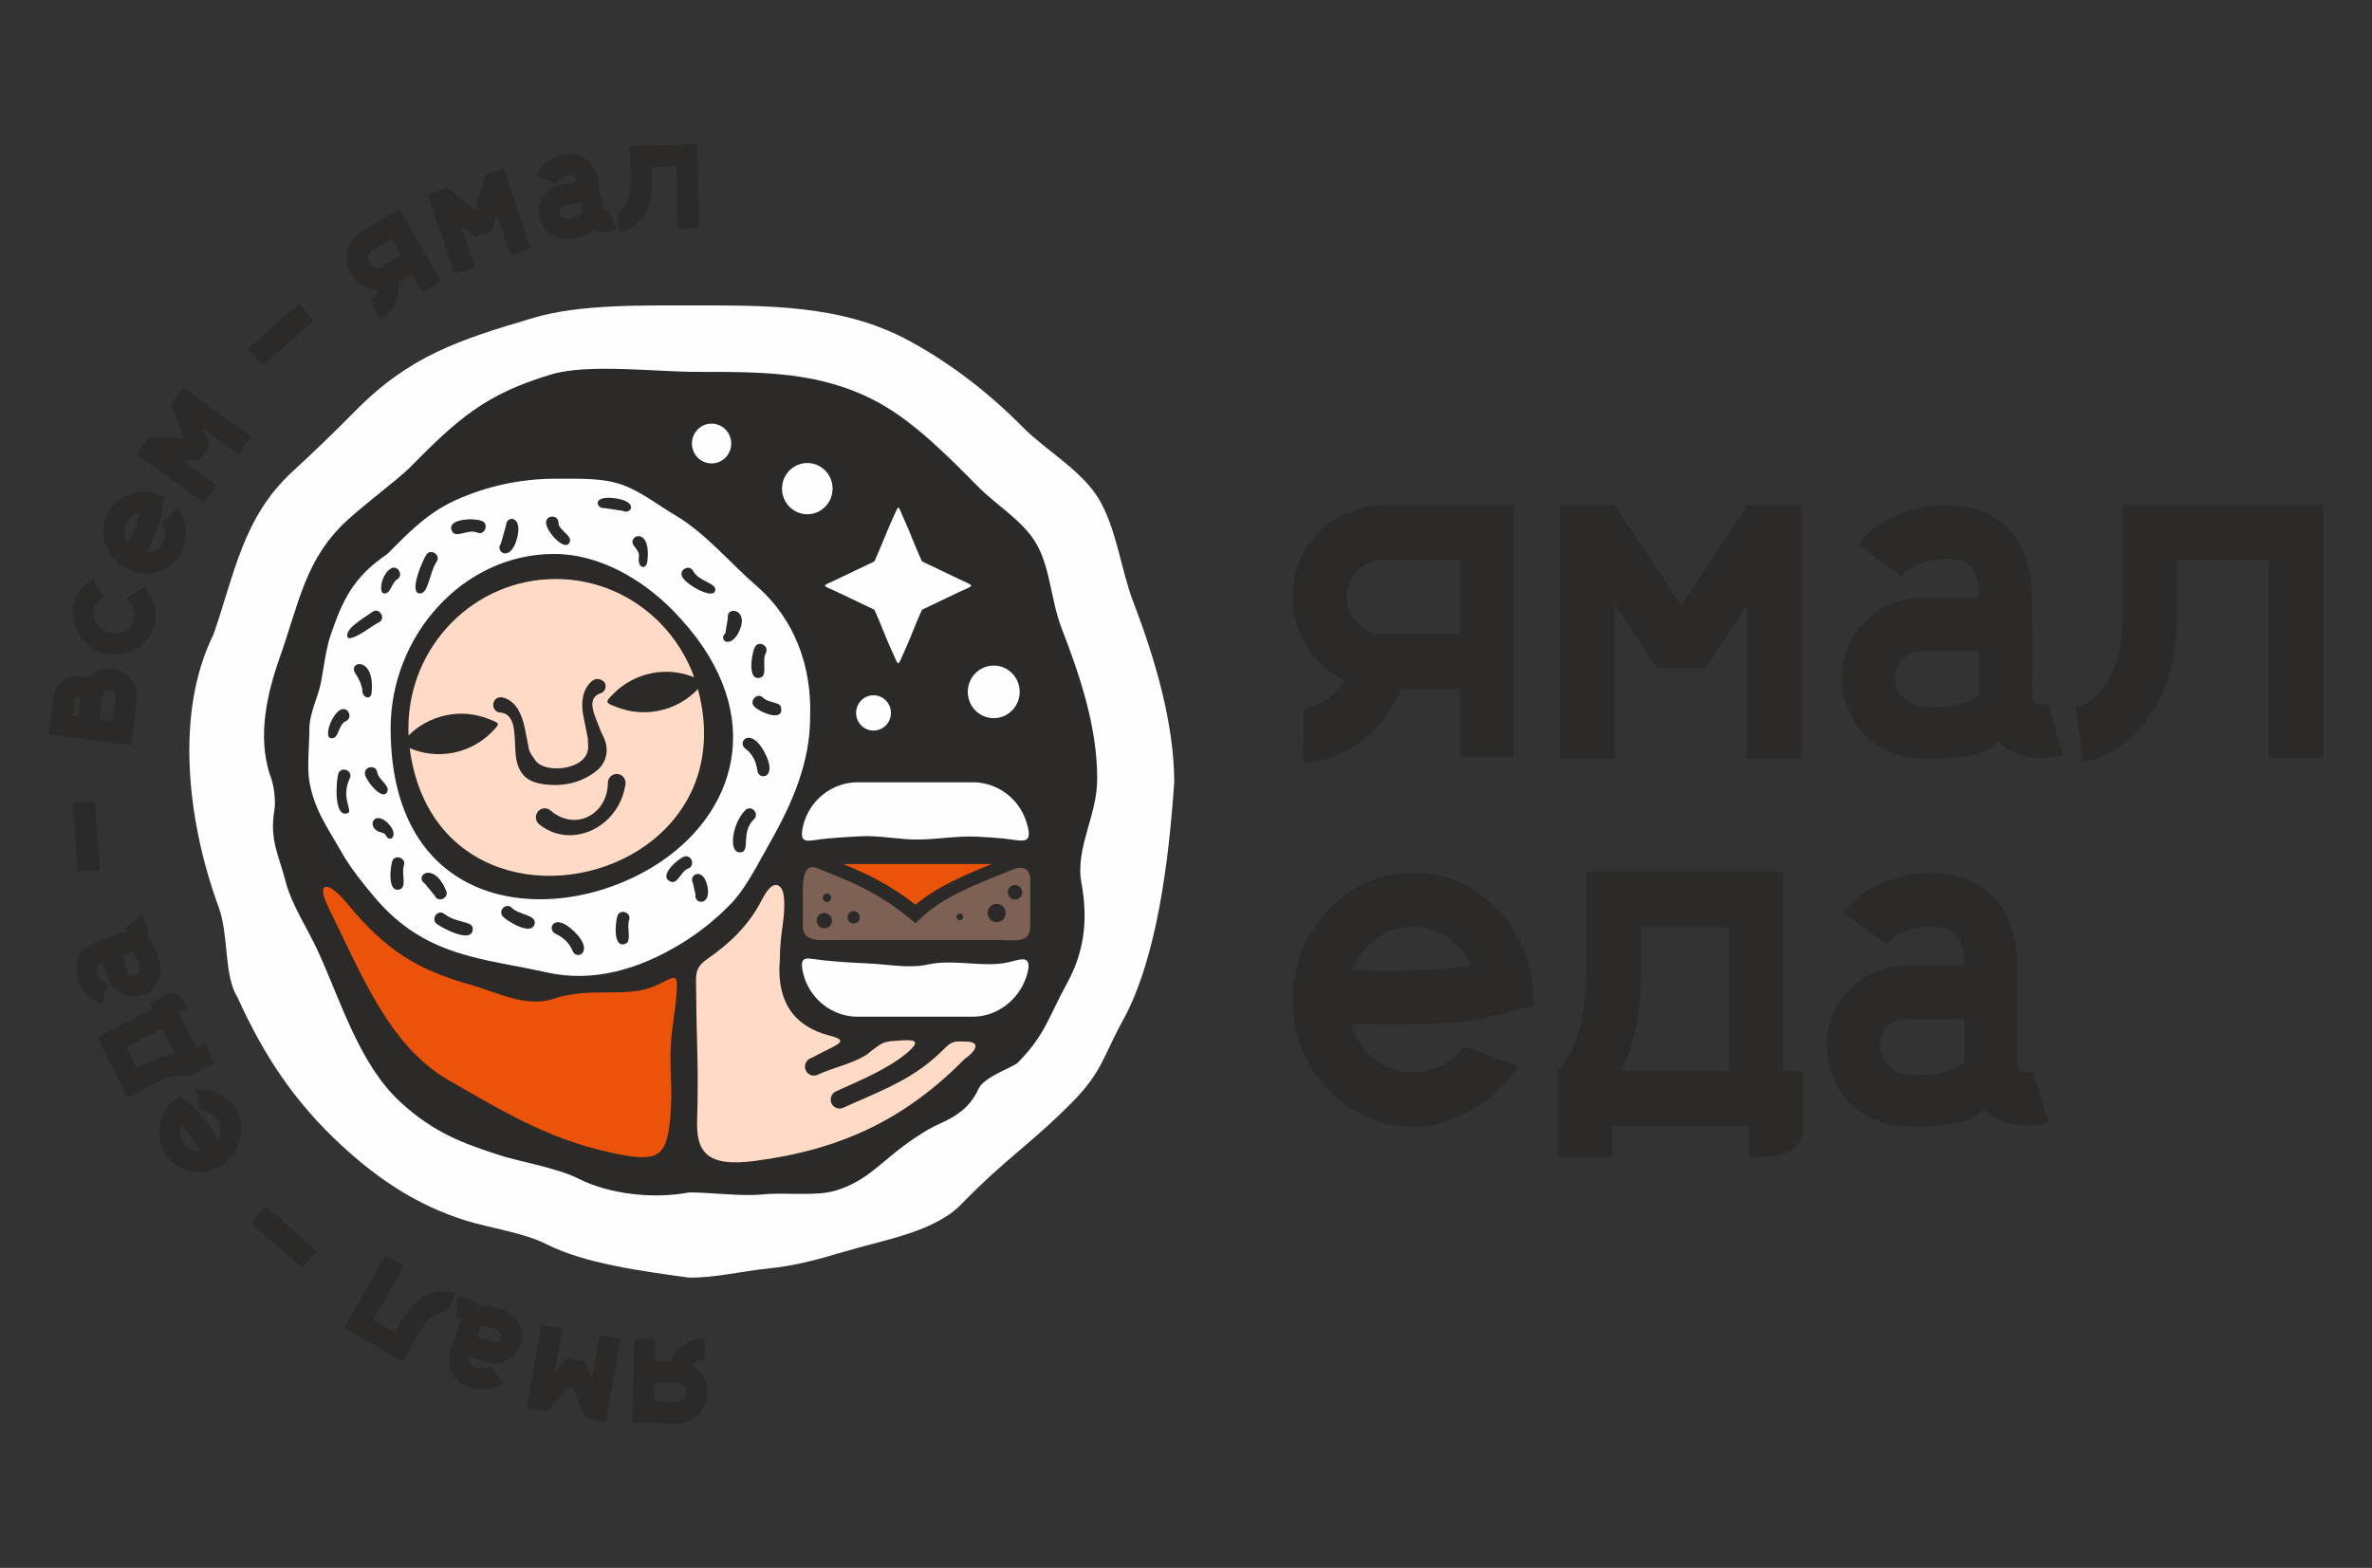 <svg xmlns="http://www.w3.org/2000/svg" width="121" height="80" viewBox="0 0 121 80" fill="none"><rect x="0" y="0" width="121" height="80" fill="#333333" stroke="none"/><path fill-rule="evenodd" clip-rule="evenodd" d="M35.153 65.189C32.668 64.852 29.802 64.46 27.871 63.482C26.692 62.884 24.982 62.666 23.701 62.258C21.314 61.499 19.373 60.233 17.477 58.492C15.019 56.236 13.466 53.865 12.117 50.894C11.403 49.743 11.687 47.737 11.154 46.285C9.507 41.795 8.954 36.291 10.874 32.411C11.979 29.278 12.372 26.397 14.942 24.041C16.018 23.055 17.138 21.968 18.129 20.962C20.893 18.16 23.387 17.349 27.234 16.212C29.571 15.52 32.757 15.586 35.238 15.586C39.006 15.586 42.882 15.514 46.304 17.348C48.468 18.507 50.471 20.067 52.193 21.812C53.332 22.967 55.226 24.032 56.074 25.494C56.973 27.045 57.189 29.092 57.804 30.694C58.884 33.507 59.899 36.862 59.899 39.918C59.63 43.862 59.024 48.899 57.282 52.062C56.274 53.893 56.236 54.677 54.69 56.244C52.602 58.361 51.433 59.002 49.14 61.34C47.772 62.844 45.171 63.238 43.019 63.878C41.679 64.277 40.55 64.586 39.181 64.724C37.814 64.862 36.523 65.198 35.153 65.189Z" fill="#FEFEFE"></path><path fill-rule="evenodd" clip-rule="evenodd" d="M27.724 23.007C25.731 23.007 23.837 23.437 22.128 24.21C20.583 24.91 19.515 26.009 18.334 27.206C16.431 28.495 15.836 29.759 15.15 31.779C14.924 32.442 14.761 33.621 14.636 34.325C14.493 35.133 13.981 36.089 13.981 36.939C13.981 37.8 13.839 39.096 13.977 39.895C14.255 41.495 15.011 42.503 15.755 43.82C16.285 44.754 16.954 45.578 17.632 46.382C20.452 49.724 23.688 49.768 27.235 50.561C29.827 51.141 32.4 50.38 34.758 48.934C35.697 48.357 36.598 47.645 37.442 46.79C38.331 45.889 38.995 44.515 39.688 43.297C40.935 41.108 41.917 38.813 41.917 36.342C42.025 33.533 41.087 30.87 38.936 28.997C37.411 27.67 36.091 26.051 34.364 25.027C33.331 24.414 32.373 23.637 31.271 23.292C30.136 22.937 28.854 23.023 27.724 23.007ZM38.303 38.071C37.816 37.721 38.573 36.818 39.351 38.233C40.176 39.731 39.062 39.877 38.98 39.313C38.905 38.796 38.713 38.366 38.303 38.071ZM38.31 41.5C38.634 41.188 39.111 41.697 38.788 42.009C38.01 42.759 38.626 43.809 38.031 43.859C37.322 43.918 37.574 42.211 38.31 41.5ZM38.811 35.732C38.488 35.419 38.965 34.911 39.288 35.223C39.647 35.569 40.246 35.43 40.302 35.792C40.427 36.596 39.152 36.061 38.811 35.732ZM35.376 45.566C35.123 45.086 35.971 44.645 36.193 45.782C36.407 46.878 35.419 46.761 35.523 46.212C35.474 45.996 35.425 45.781 35.376 45.566ZM34.885 44.099C35.309 43.952 35.533 44.617 35.11 44.764C34.71 44.903 34.534 45.658 34.139 45.496C33.403 45.194 34.55 44.215 34.885 44.099ZM31.164 47.413C31.305 46.984 31.962 47.206 31.82 47.635C31.673 48.082 31.981 48.821 31.614 48.961C30.893 49.235 31.056 47.738 31.164 47.413ZM27.703 48.396C27.215 48.165 27.614 47.145 28.776 48.295C29.914 49.42 28.886 49.913 28.667 49.364C28.483 48.903 28.144 48.605 27.703 48.396ZM24.776 47.443C24.468 47.115 24.97 46.631 25.278 46.959C25.622 47.326 26.615 47.35 26.553 47.803C26.448 48.587 25.017 47.7 24.776 47.443ZM21.084 47.849C20.728 47.574 21.149 47.016 21.504 47.291C22.203 47.834 23.096 47.667 23.096 48.124C23.096 49.014 21.366 48.069 21.084 47.849ZM20.417 45.599C19.804 45.178 20.908 44.305 21.612 46.003C21.785 46.42 21.148 46.692 20.975 46.276C20.789 46.05 20.603 45.824 20.417 45.599ZM18.598 44.367C18.739 43.938 19.396 44.16 19.254 44.589C19.108 45.032 19.422 45.781 19.041 45.917C18.326 46.172 18.491 44.689 18.598 44.367ZM17.844 42.705C17.169 42.398 17.597 41.506 18.332 42.205C19.059 42.894 18.451 43.421 18.223 42.867C18.182 42.8 18.032 42.75 17.844 42.705ZM17.082 39.503C17.011 39.056 17.693 38.944 17.765 39.39C17.835 39.82 18.536 40.154 18.306 40.515C18.027 40.973 17.142 39.868 17.082 39.503ZM15.589 39.485C15.716 39.05 16.381 39.251 16.253 39.685C15.706 40.786 16.399 41.502 16.141 41.665C15.31 42.002 15.48 39.851 15.589 39.485ZM15.74 35.893C16.151 35.716 16.422 36.361 16.011 36.539C15.57 36.73 15.647 37.554 15.188 37.487C14.767 37.477 15.214 36.121 15.74 35.893ZM16.538 33.863C16.11 33.166 17.661 32.894 17.449 34.959C17.403 35.409 16.887 35.213 16.933 34.763C16.859 34.421 16.768 34.213 16.538 33.863ZM17.489 30.443C17.846 30.171 18.261 30.733 17.904 31.004C17.563 31.131 16.584 31.97 16.145 31.903C15.806 31.444 17.106 30.734 17.489 30.443ZM18.514 28.026C18.892 27.785 19.261 28.379 18.883 28.62C18.544 28.837 18.543 29.361 18.207 29.408C17.819 29.504 17.945 28.39 18.514 28.026ZM20.508 27.245C20.763 26.873 21.333 27.274 21.077 27.647C20.669 28.242 20.63 29.459 20.124 29.411C19.517 29.363 20.297 27.552 20.508 27.245ZM23.614 25.369C24.026 25.547 23.754 26.192 23.343 26.015C22.828 25.793 22.159 26.357 21.945 25.949C21.573 25.241 23.16 25.174 23.614 25.369ZM24.954 25.607C24.944 25.068 25.917 25.015 25.566 26.337C25.199 27.721 24.316 27.082 24.663 26.63C24.76 26.289 24.857 25.948 24.954 25.607ZM27.185 25.45C27.199 24.998 27.891 25.02 27.877 25.473C27.863 25.904 28.79 26.214 28.452 26.633C28.152 27.004 27.171 25.914 27.185 25.45ZM30.463 24.648C29.983 24.704 29.701 23.916 31.037 24.099C32.384 24.283 31.928 25.038 31.453 24.798C31.123 24.748 30.793 24.698 30.463 24.648ZM32.079 26.732C31.677 26.181 33.068 25.608 32.838 27.617C32.781 28.113 32.264 28.041 32.368 27.339C32.398 27.138 32.235 26.944 32.079 26.732ZM34.782 28.485C34.576 28.084 35.189 27.76 35.395 28.161C35.71 28.773 36.791 28.826 36.607 29.292C36.436 29.727 35.009 28.925 34.782 28.485ZM37.331 30.774C37.224 30.11 38.505 30.259 37.988 31.462C37.524 32.541 36.765 32.046 37.187 31.63C37.235 31.345 37.282 31.059 37.331 30.774ZM38.834 32.406C39.042 32.005 39.656 32.333 39.447 32.733C39.209 33.19 39.565 33.981 39.149 34.106C38.379 34.338 38.665 32.731 38.834 32.406ZM27.634 27.206C30.178 27.206 32.571 28.645 34.238 30.335C39.608 35.78 37.964 41.413 33.621 44.36C28.055 48.138 18.512 47.543 18.512 36.939C18.512 31.781 22.547 27.206 27.634 27.206Z" fill="#FEFEFE"></path><path fill-rule="evenodd" clip-rule="evenodd" d="M34.121 58.603C34.252 57.172 34.078 55.881 34.143 54.64C34.191 53.719 34.383 52.832 34.467 51.743C34.57 50.407 34.308 50.867 33.259 51.321C31.625 52.027 29.751 51.318 27.54 52.046C26.049 52.538 24.335 51.627 22.971 51.248C20.006 50.424 18.208 49.298 16.072 46.695C15.04 45.437 14.303 45.437 15.041 46.933C16.931 50.759 18.447 54.693 21.791 56.602C24.978 58.422 27.626 60.075 31.583 60.772C33.599 61.126 33.938 60.61 34.121 58.603Z" fill="#FEFEFE"></path><path fill-rule="evenodd" clip-rule="evenodd" d="M36.42 19.934C37.025 19.934 37.516 20.431 37.516 21.044C37.516 21.658 37.025 22.155 36.42 22.155C35.815 22.155 35.325 21.658 35.325 21.044C35.325 20.431 35.815 19.934 36.42 19.934ZM52.163 33.435C52.963 33.435 53.611 34.092 53.611 34.903C53.611 35.714 52.963 36.371 52.163 36.371C51.363 36.371 50.715 35.714 50.715 34.903C50.715 34.092 51.363 33.435 52.163 33.435ZM45.456 35.093C45.992 35.093 46.428 35.534 46.428 36.078C46.428 36.622 45.992 37.063 45.456 37.063C44.919 37.063 44.484 36.622 44.484 36.078C44.484 35.534 44.919 35.093 45.456 35.093ZM47.112 25.163C47.461 25.916 47.811 26.871 48.161 27.624C48.834 27.945 49.507 28.266 50.179 28.587C51.165 29.056 51.129 28.903 50.14 29.375C49.48 29.689 48.821 30.004 48.161 30.319C47.837 31.017 47.513 31.916 47.189 32.614C46.768 33.523 46.905 33.541 46.486 32.638C46.158 31.932 45.83 31.025 45.503 30.319C44.789 29.978 44.075 29.638 43.361 29.298C42.565 28.918 42.532 29.041 43.321 28.665C44.048 28.318 44.775 27.971 45.503 27.624C45.868 26.837 46.234 25.848 46.599 25.061C46.899 24.412 46.806 24.503 47.112 25.163ZM41.761 22.132C42.54 22.132 43.171 22.772 43.171 23.562C43.171 24.352 42.54 24.991 41.761 24.991C40.982 24.991 40.351 24.352 40.351 23.562C40.351 22.772 40.982 22.132 41.761 22.132Z" fill="#FEFEFE"></path><path d="M70.558 25.767H77.221V38.617H74.473V35.151H71.506C71.046 36.117 70.512 36.875 69.911 37.425C69.309 37.974 68.703 38.362 68.097 38.589C67.486 38.815 66.962 38.926 66.524 38.926H66.474L66.524 36.126C66.625 36.149 66.88 36.08 67.294 35.913C67.71 35.747 68.147 35.35 68.607 34.717C67.81 34.329 67.162 33.756 66.675 33.003C66.182 32.249 65.941 31.404 65.941 30.466C65.941 29.311 66.296 28.308 67.007 27.463C67.718 26.612 68.625 26.076 69.733 25.85C69.997 25.795 70.275 25.767 70.558 25.767ZM74.473 32.346V28.571H70.544C70.02 28.59 69.583 28.779 69.231 29.14C68.876 29.5 68.703 29.944 68.703 30.466C68.703 31.131 68.995 31.667 69.583 32.065C69.879 32.254 70.202 32.346 70.558 32.346H74.473ZM91.898 25.767V38.709H89.117V30.872L87.436 33.432L86.993 34.093H84.537L82.363 30.817V38.709H79.582V25.767H82.363L85.767 30.9L89.117 25.795L89.131 25.767H91.898ZM104.473 35.909L105.248 38.52C105.193 38.538 105.07 38.566 104.869 38.607C104.669 38.649 104.423 38.667 104.14 38.667C103.844 38.667 103.529 38.63 103.192 38.547C102.855 38.464 102.522 38.307 102.203 38.071C102.126 38.002 102.034 37.919 101.939 37.831V37.845C101.579 38.215 101.073 38.45 100.407 38.561C99.746 38.667 99.177 38.723 98.707 38.723C98.493 38.723 98.32 38.718 98.192 38.709C98.06 38.7 97.996 38.695 97.996 38.695H97.891C97.595 38.677 97.308 38.64 97.021 38.575C96.811 38.52 96.602 38.446 96.397 38.358C95.726 38.062 95.179 37.623 94.751 37.045C94.218 36.33 93.954 35.516 93.954 34.592C93.954 33.483 94.332 32.536 95.088 31.75C95.845 30.965 96.779 30.549 97.891 30.494H100.963C100.963 29.357 100.608 28.715 99.892 28.571C99.687 28.534 99.478 28.516 99.254 28.516C98.817 28.516 98.384 28.59 97.955 28.738C97.531 28.89 97.208 29.107 96.998 29.394L94.792 27.814C95.298 27.107 95.963 26.594 96.784 26.27C97.6 25.942 98.425 25.78 99.254 25.78C99.655 25.78 100.038 25.817 100.403 25.891C101.542 26.118 102.404 26.723 102.992 27.717C103.438 28.502 103.657 29.422 103.657 30.48C103.666 32.06 103.671 33.238 103.671 34.015C103.662 34.338 103.657 34.717 103.657 35.151C103.657 35.373 103.675 35.548 103.712 35.664C103.748 35.779 103.785 35.853 103.821 35.881C103.898 35.927 104.008 35.946 104.14 35.946C104.272 35.946 104.386 35.937 104.473 35.909ZM100.977 35.419C100.968 35.331 100.963 35.239 100.963 35.151C100.963 34.708 100.968 34.319 100.977 33.987V33.229H97.878C97.85 33.238 97.819 33.238 97.782 33.238C97.759 33.238 97.732 33.243 97.704 33.252C97.399 33.326 97.148 33.488 96.948 33.733C96.747 33.982 96.647 34.269 96.647 34.592C96.647 34.976 96.807 35.318 97.117 35.632C97.427 35.941 97.896 36.098 98.52 36.098C98.52 36.098 98.826 36.08 99.441 36.043C99.892 35.969 100.23 35.886 100.439 35.793C100.653 35.697 100.831 35.571 100.977 35.419ZM118.511 25.767V38.654H115.744V28.571H111.045V31.33C111.045 32.471 110.927 33.446 110.699 34.255C110.466 35.068 110.179 35.743 109.837 36.279C109.491 36.815 109.149 37.244 108.803 37.559C108.402 37.919 108.014 38.196 107.645 38.386C107.276 38.575 106.966 38.705 106.72 38.769C106.469 38.838 106.319 38.871 106.264 38.871L105.877 36.112H105.863C105.918 36.112 106.054 36.057 106.278 35.955C106.501 35.849 106.752 35.664 107.039 35.391C107.868 34.509 108.279 33.155 108.279 31.33V25.767H118.511Z" fill="#2B2A29"></path><path d="M77.769 48.567C78.074 49.325 78.224 50.138 78.224 51.007C78.224 51.113 78.22 51.22 78.21 51.317C78.11 51.344 78.014 51.372 77.914 51.4C77.043 51.65 76.191 51.853 75.353 52.005C74.701 52.126 73.931 52.209 73.042 52.25C72.34 52.278 71.633 52.292 70.918 52.292C70.517 52.292 70.116 52.287 69.706 52.278H68.89C69.14 52.999 69.55 53.586 70.125 54.038C70.699 54.491 71.351 54.713 72.08 54.713C72.604 54.713 73.097 54.597 73.548 54.357C74.004 54.117 74.386 53.789 74.696 53.373L77.449 54.431C76.798 55.369 75.986 56.113 75.011 56.663C74.036 57.217 73.06 57.49 72.08 57.49C70.959 57.49 69.933 57.199 69.004 56.617C68.074 56.034 67.331 55.254 66.779 54.27C66.228 53.285 65.95 52.199 65.95 51.007C65.95 49.815 66.228 48.729 66.779 47.745C67.331 46.761 68.074 45.975 69.004 45.393C69.933 44.811 70.959 44.52 72.08 44.52C73.37 44.52 74.523 44.894 75.54 45.638C76.556 46.382 77.299 47.362 77.769 48.567ZM72.91 49.478C73.753 49.45 74.478 49.372 75.07 49.247C74.778 48.651 74.368 48.175 73.844 47.819C73.32 47.463 72.732 47.283 72.08 47.283C71.397 47.283 70.776 47.486 70.216 47.898C69.66 48.309 69.25 48.845 68.986 49.506C69.222 49.506 69.464 49.506 69.706 49.515C70.07 49.524 70.435 49.529 70.799 49.529C71.52 49.529 72.222 49.515 72.91 49.478ZM90.963 54.648H91.993V57.869C91.993 57.869 91.957 57.938 91.884 58.077C91.816 58.22 91.702 58.368 91.551 58.525C91.401 58.682 91.205 58.802 90.963 58.885C90.722 58.946 90.48 58.992 90.229 59.015C89.979 59.033 89.765 59.047 89.587 59.047C89.473 59.047 89.382 59.042 89.313 59.038C89.25 59.038 89.213 59.033 89.213 59.033V57.462H82.244V59.033H79.455V54.648C79.464 54.639 79.519 54.574 79.619 54.459C79.724 54.339 79.847 54.158 79.988 53.918C80.129 53.673 80.271 53.359 80.417 52.971C80.558 52.583 80.676 52.111 80.777 51.566C80.872 51.021 80.922 50.388 80.922 49.667V44.483H90.963V54.648ZM88.188 54.648V47.311H83.698V49.667C83.698 50.776 83.607 51.742 83.42 52.565C83.233 53.382 83.005 54.08 82.741 54.648H88.188ZM103.716 54.676L104.491 57.287C104.436 57.305 104.313 57.333 104.113 57.374C103.912 57.416 103.666 57.434 103.383 57.434C103.087 57.434 102.773 57.398 102.435 57.314C102.098 57.231 101.765 57.074 101.446 56.838C101.369 56.769 101.278 56.686 101.182 56.598V56.612C100.822 56.982 100.316 57.217 99.651 57.328C98.99 57.434 98.42 57.49 97.951 57.49C97.736 57.49 97.563 57.485 97.436 57.476C97.303 57.467 97.24 57.462 97.24 57.462H97.135C96.838 57.444 96.551 57.407 96.264 57.342C96.055 57.287 95.845 57.213 95.64 57.125C94.97 56.829 94.423 56.39 93.994 55.812C93.461 55.096 93.197 54.283 93.197 53.359C93.197 52.25 93.575 51.303 94.332 50.518C95.088 49.732 96.023 49.316 97.135 49.261H100.207C100.207 48.124 99.851 47.482 99.135 47.338C98.93 47.302 98.721 47.283 98.497 47.283C98.06 47.283 97.627 47.357 97.198 47.505C96.775 47.657 96.451 47.874 96.241 48.161L94.035 46.581C94.541 45.874 95.207 45.361 96.027 45.037C96.843 44.709 97.668 44.547 98.497 44.547C98.898 44.547 99.281 44.584 99.646 44.659C100.786 44.885 101.647 45.49 102.235 46.484C102.682 47.269 102.9 48.189 102.9 49.247C102.909 50.827 102.914 52.005 102.914 52.782C102.905 53.105 102.9 53.484 102.9 53.918C102.9 54.14 102.919 54.316 102.955 54.431C102.991 54.547 103.028 54.62 103.064 54.648C103.142 54.694 103.251 54.713 103.383 54.713C103.516 54.713 103.63 54.704 103.716 54.676ZM100.22 54.186C100.211 54.098 100.207 54.006 100.207 53.918C100.207 53.475 100.211 53.087 100.22 52.754V51.996H97.121C97.094 52.005 97.062 52.005 97.025 52.005C97.002 52.005 96.975 52.01 96.948 52.019C96.642 52.093 96.392 52.255 96.191 52.5C95.991 52.749 95.89 53.036 95.89 53.359C95.89 53.743 96.05 54.085 96.36 54.399C96.67 54.709 97.139 54.865 97.763 54.865C97.763 54.865 98.069 54.847 98.684 54.81C99.135 54.736 99.473 54.653 99.682 54.56C99.897 54.463 100.075 54.339 100.22 54.186Z" fill="#2B2A29"></path><path d="M34.467 72.639L32.254 72.582L32.36 68.309L33.444 68.337L33.416 69.43L34.181 69.449C34.331 69.157 34.508 68.925 34.712 68.755C34.917 68.586 35.12 68.466 35.326 68.399C35.531 68.33 35.707 68.297 35.856 68.301L35.973 68.309L35.928 69.398C35.852 69.393 35.755 69.407 35.637 69.438C35.519 69.47 35.411 69.552 35.316 69.682C35.524 69.79 35.706 69.973 35.856 70.232C36.009 70.49 36.08 70.775 36.073 71.087C36.063 71.472 35.933 71.806 35.682 72.091C35.431 72.376 35.121 72.552 34.751 72.619C34.654 72.634 34.56 72.641 34.467 72.639ZM33.389 70.528L33.365 71.511L34.499 71.54C34.642 71.538 34.758 71.493 34.848 71.406C34.94 71.318 34.986 71.204 34.989 71.059C34.994 70.876 34.923 70.736 34.774 70.639C34.702 70.586 34.618 70.56 34.519 70.557L33.389 70.528ZM26.874 71.825L27.62 67.586L28.694 67.781L28.307 69.978L28.727 69.53L28.939 69.308L29.817 69.467L30.198 70.337L30.587 68.123L31.659 68.317L30.913 72.556L29.888 72.37L29.153 70.677L27.938 71.959L27.893 72.009L26.874 71.825ZM23.311 67.22L23.349 66.145C23.418 66.149 23.493 66.156 23.573 66.166C23.651 66.174 23.739 66.194 23.832 66.226C23.923 66.257 24.026 66.305 24.144 66.369C24.262 66.435 24.372 66.533 24.475 66.666C24.566 66.603 24.717 66.593 24.929 66.632C25.14 66.673 25.32 66.717 25.465 66.767C25.465 66.767 25.545 66.798 25.705 66.859C25.8 66.898 25.888 66.944 25.973 66.997C26.037 67.038 26.099 67.085 26.156 67.134C26.337 67.306 26.467 67.508 26.545 67.743C26.639 68.039 26.638 68.334 26.54 68.627C26.422 68.98 26.197 69.243 25.863 69.416C25.529 69.589 25.181 69.622 24.818 69.516L23.998 69.234C23.926 69.45 23.965 69.603 24.112 69.693C24.16 69.722 24.215 69.747 24.275 69.768C24.401 69.811 24.53 69.83 24.66 69.822C24.789 69.815 24.913 69.771 25.032 69.688L25.656 70.558C25.377 70.758 25.085 70.868 24.779 70.888C24.473 70.908 24.192 70.876 23.939 70.789C23.815 70.746 23.698 70.694 23.587 70.63C23.246 70.427 23.031 70.131 22.943 69.743C22.884 69.438 22.912 69.122 23.022 68.793C23.177 68.318 23.294 67.964 23.372 67.73C23.406 67.637 23.445 67.523 23.489 67.394C23.489 67.394 23.501 67.347 23.525 67.257L23.491 67.245C23.456 67.233 23.396 67.225 23.311 67.22ZM24.506 67.7L24.334 68.215L25.154 68.496C25.154 68.496 25.167 68.499 25.194 68.505C25.368 68.514 25.482 68.44 25.534 68.282C25.566 68.186 25.557 68.092 25.509 68C25.46 67.908 25.353 67.833 25.189 67.777C25.189 67.777 25.098 67.752 24.919 67.702C24.788 67.679 24.695 67.669 24.638 67.67C24.581 67.673 24.536 67.683 24.506 67.7ZM17.565 67.754L19.674 64.037L20.613 64.585L19.045 67.349L20.15 67.993L20.527 67.328C20.709 67.006 20.9 66.75 21.099 66.558C21.299 66.366 21.491 66.221 21.676 66.124C21.863 66.028 22.03 65.962 22.178 65.93C22.443 65.878 22.667 65.869 22.851 65.907C23.035 65.945 23.165 65.982 23.237 66.018L22.915 66.837L22.647 66.91C22.352 67.004 22.116 67.127 21.94 67.281C21.761 67.436 21.604 67.634 21.467 67.876L20.549 69.494L17.565 67.754ZM15.418 64.699L12.807 62.406L13.551 61.535L16.161 63.828L15.418 64.699ZM8.47 56.6C8.619 56.371 8.807 56.174 9.033 56.011C9.063 55.99 9.112 55.954 9.184 55.906C9.259 55.972 9.304 56.01 9.318 56.022C9.542 56.203 9.752 56.391 9.948 56.584C10.101 56.735 10.264 56.926 10.439 57.155C10.579 57.334 10.714 57.516 10.846 57.703C10.919 57.809 10.992 57.915 11.066 58.025L11.123 58.114C11.213 57.987 11.258 57.829 11.258 57.634C11.26 57.441 11.198 57.255 11.074 57.078C10.897 56.825 10.625 56.697 10.255 56.688L9.969 55.57C10.405 55.564 10.799 55.644 11.148 55.806C11.497 55.97 11.765 56.183 11.95 56.447C12.165 56.753 12.283 57.092 12.304 57.462C12.326 57.833 12.26 58.189 12.105 58.532C11.95 58.874 11.716 59.159 11.401 59.386C11.087 59.613 10.745 59.743 10.373 59.78C10.001 59.817 9.647 59.764 9.31 59.621C8.973 59.478 8.697 59.254 8.482 58.947C8.236 58.596 8.116 58.208 8.121 57.781C8.126 57.353 8.242 56.961 8.47 56.6ZM9.595 57.831C9.419 57.599 9.304 57.462 9.251 57.417C9.193 57.527 9.169 57.667 9.179 57.835C9.189 58.004 9.248 58.166 9.357 58.322C9.473 58.486 9.614 58.6 9.782 58.664C9.95 58.727 10.097 58.745 10.226 58.717L10.187 58.653C10.122 58.555 10.057 58.46 9.992 58.367C9.861 58.18 9.728 58.001 9.595 57.831ZM7.789 51.486L7.642 51.196L8.631 50.682C8.631 50.682 8.663 50.683 8.726 50.68C8.791 50.679 8.866 50.689 8.951 50.711C9.035 50.733 9.112 50.779 9.185 50.851C9.286 50.969 9.366 51.087 9.422 51.204L9.443 51.246C9.443 51.246 9.474 51.314 9.535 51.448L9.107 51.675L10.016 53.473L10.449 53.248L10.946 54.233L9.598 54.932C9.582 54.924 9.537 54.914 9.464 54.898C9.391 54.883 9.29 54.876 9.159 54.878C9.028 54.88 8.869 54.905 8.682 54.952C8.496 54.999 8.282 55.085 8.043 55.209L6.51 56.005L4.967 52.951L7.789 51.486ZM8.287 52.471L6.436 53.432L6.986 54.52L7.548 54.228C7.862 54.065 8.145 53.95 8.393 53.884C8.641 53.818 8.826 53.783 8.947 53.779L8.287 52.471ZM6.391 47.319L7.257 46.696C7.295 46.754 7.335 46.819 7.375 46.889C7.417 46.957 7.454 47.04 7.486 47.134C7.517 47.227 7.542 47.339 7.563 47.473C7.583 47.608 7.572 47.755 7.531 47.919C7.636 47.955 7.736 48.07 7.834 48.265C7.93 48.46 8.004 48.631 8.054 48.778C8.054 48.778 8.078 48.862 8.128 49.028C8.155 49.128 8.172 49.227 8.182 49.327C8.189 49.404 8.19 49.481 8.185 49.558C8.16 49.808 8.081 50.035 7.944 50.241C7.77 50.496 7.537 50.674 7.249 50.773C6.9 50.893 6.557 50.871 6.219 50.707C5.881 50.544 5.643 50.283 5.507 49.926L5.229 49.095C5.017 49.168 4.92 49.292 4.939 49.465C4.945 49.522 4.959 49.581 4.979 49.642C5.022 49.77 5.085 49.885 5.17 49.985C5.254 50.085 5.365 50.158 5.502 50.203L5.199 51.234C4.873 51.131 4.609 50.962 4.408 50.728C4.206 50.494 4.061 50.248 3.975 49.992C3.933 49.866 3.903 49.739 3.886 49.612C3.838 49.214 3.939 48.861 4.189 48.554C4.393 48.322 4.657 48.152 4.982 48.04C5.448 47.877 5.797 47.756 6.027 47.677C6.121 47.648 6.234 47.611 6.362 47.567C6.362 47.567 6.406 47.549 6.492 47.513L6.48 47.479C6.468 47.443 6.438 47.39 6.391 47.319ZM6.74 48.572L6.232 48.746L6.51 49.578C6.51 49.578 6.515 49.59 6.527 49.615C6.626 49.761 6.753 49.807 6.909 49.754C7.003 49.722 7.071 49.657 7.114 49.563C7.156 49.467 7.15 49.336 7.094 49.169C7.094 49.169 7.059 49.081 6.989 48.906C6.928 48.787 6.879 48.706 6.843 48.661C6.806 48.616 6.772 48.587 6.74 48.572ZM3.958 44.472L3.697 40.981L4.829 40.893L5.091 44.385L3.958 44.472ZM4.483 34.592C4.606 34.43 4.782 34.301 5.011 34.205C5.238 34.108 5.48 34.077 5.736 34.11C6.03 34.148 6.284 34.266 6.502 34.467C6.718 34.666 6.863 34.905 6.94 35.185C6.949 35.221 6.956 35.257 6.961 35.289C6.986 35.435 6.991 35.581 6.972 35.728L6.684 38.025L2.489 37.484L2.729 35.566C2.771 35.238 2.923 34.964 3.184 34.749C3.225 34.717 3.27 34.684 3.314 34.655C3.56 34.506 3.824 34.449 4.106 34.486C4.268 34.507 4.393 34.542 4.483 34.592ZM3.706 36.529L3.995 36.565L4.098 35.743C4.11 35.647 4.067 35.592 3.969 35.576C3.875 35.564 3.821 35.607 3.809 35.705L3.706 36.529ZM5.747 36.791L5.898 35.589C5.911 35.486 5.889 35.4 5.834 35.329C5.778 35.258 5.7 35.216 5.599 35.203C5.502 35.191 5.417 35.212 5.348 35.265C5.278 35.318 5.237 35.393 5.222 35.493L5.07 36.704L5.747 36.791ZM6.425 30.537L7.369 29.943C7.62 30.234 7.79 30.552 7.879 30.895C7.968 31.239 7.965 31.581 7.87 31.921C7.769 32.28 7.584 32.584 7.314 32.831C7.044 33.079 6.729 33.248 6.369 33.34C6.008 33.432 5.642 33.425 5.271 33.318C4.904 33.213 4.589 33.024 4.33 32.753C4.072 32.483 3.891 32.172 3.79 31.817C3.69 31.463 3.689 31.106 3.79 30.747C3.929 30.249 4.253 29.839 4.761 29.522L5.262 30.477C5.029 30.634 4.88 30.821 4.818 31.043C4.745 31.305 4.779 31.556 4.923 31.793C5.067 32.03 5.28 32.188 5.564 32.27C5.853 32.353 6.118 32.332 6.363 32.207C6.607 32.082 6.766 31.887 6.84 31.625C6.892 31.438 6.885 31.253 6.818 31.072C6.752 30.89 6.621 30.713 6.425 30.537ZM7.443 25.099C7.713 25.114 7.976 25.179 8.229 25.295C8.262 25.31 8.317 25.335 8.394 25.374C8.376 25.473 8.366 25.532 8.363 25.55C8.322 25.837 8.267 26.116 8.201 26.384C8.15 26.594 8.07 26.833 7.962 27.103C7.881 27.315 7.794 27.524 7.7 27.734C7.648 27.852 7.594 27.97 7.537 28.089L7.489 28.185C7.643 28.199 7.801 28.159 7.967 28.061C8.132 27.965 8.26 27.817 8.348 27.62C8.474 27.337 8.446 27.034 8.268 26.706L9.076 25.892C9.301 26.271 9.431 26.656 9.469 27.043C9.506 27.431 9.459 27.774 9.327 28.069C9.174 28.412 8.945 28.685 8.64 28.89C8.336 29.096 7.999 29.217 7.629 29.254C7.258 29.291 6.898 29.23 6.546 29.069C6.194 28.908 5.911 28.674 5.693 28.367C5.474 28.06 5.341 27.724 5.292 27.356C5.245 26.988 5.296 26.634 5.449 26.291C5.624 25.899 5.895 25.599 6.261 25.388C6.628 25.176 7.021 25.08 7.443 25.099ZM6.961 26.703C7.07 26.433 7.129 26.263 7.141 26.194C7.017 26.199 6.886 26.248 6.749 26.341C6.609 26.435 6.501 26.568 6.423 26.742C6.341 26.926 6.316 27.108 6.345 27.287C6.376 27.466 6.435 27.604 6.525 27.703L6.559 27.636C6.61 27.53 6.658 27.425 6.705 27.321C6.798 27.112 6.883 26.905 6.961 26.703ZM9.335 19.779L12.796 22.274L12.164 23.176L10.369 21.882L10.59 22.459L10.697 22.747L10.18 23.484L9.241 23.461L11.049 24.765L10.418 25.664L6.957 23.169L7.56 22.309L9.385 22.358L8.761 20.697L8.735 20.634L9.335 19.779ZM12.647 17.787L15.257 15.494L16.001 16.365L13.39 18.657L12.647 17.787ZM18.473 11.789L20.392 10.67L22.493 14.375L21.554 14.923L21.016 13.975L20.354 14.362C20.376 14.691 20.344 14.982 20.256 15.235C20.168 15.488 20.056 15.697 19.915 15.862C19.775 16.029 19.642 16.15 19.513 16.226L19.409 16.281L18.888 15.327C18.955 15.291 19.031 15.228 19.116 15.139C19.2 15.05 19.25 14.923 19.265 14.762C19.032 14.78 18.783 14.718 18.521 14.577C18.258 14.437 18.051 14.232 17.898 13.961C17.708 13.627 17.648 13.273 17.715 12.897C17.784 12.522 17.959 12.208 18.24 11.956C18.315 11.891 18.392 11.836 18.473 11.789ZM20.476 13.022L19.993 12.17L19.009 12.744C18.889 12.821 18.812 12.921 18.779 13.042C18.747 13.166 18.766 13.288 18.837 13.414C18.927 13.572 19.06 13.654 19.237 13.658C19.325 13.666 19.41 13.644 19.496 13.594L20.476 13.022ZM25.716 8.597L27.078 12.675L26.044 13.03L25.338 10.915L25.183 11.513L25.104 11.811L24.259 12.101L23.511 11.524L24.223 13.654L23.192 14.008L21.83 9.93L22.816 9.592L24.265 10.716L24.72 8.999L24.736 8.933L25.716 8.597ZM31.005 10.713L31.484 11.674C31.421 11.704 31.352 11.734 31.278 11.765C31.205 11.796 31.119 11.821 31.022 11.838C30.927 11.856 30.814 11.864 30.68 11.865C30.546 11.865 30.403 11.833 30.25 11.768C30.199 11.867 30.072 11.949 29.867 12.019C29.663 12.086 29.485 12.135 29.334 12.162C29.334 12.162 29.249 12.175 29.079 12.2C28.977 12.212 28.878 12.214 28.78 12.209C28.703 12.205 28.628 12.194 28.554 12.178C28.314 12.116 28.104 12.003 27.923 11.835C27.7 11.621 27.561 11.362 27.508 11.058C27.443 10.691 27.516 10.35 27.726 10.036C27.936 9.721 28.225 9.522 28.594 9.438L29.446 9.284C29.406 9.06 29.3 8.945 29.128 8.938C29.072 8.936 29.013 8.941 28.95 8.952C28.818 8.975 28.697 9.022 28.587 9.092C28.477 9.161 28.389 9.261 28.325 9.392L27.364 8.934C27.513 8.623 27.717 8.384 27.976 8.217C28.234 8.049 28.496 7.941 28.759 7.893C28.888 7.87 29.015 7.859 29.142 7.86C29.538 7.871 29.867 8.026 30.129 8.323C30.325 8.561 30.451 8.851 30.512 9.194C30.601 9.685 30.667 10.053 30.71 10.296C30.724 10.394 30.744 10.513 30.767 10.648C30.767 10.648 30.779 10.694 30.8 10.785L30.836 10.779C30.872 10.772 30.928 10.75 31.005 10.713ZM29.73 10.876L29.636 10.341L28.784 10.496C28.784 10.496 28.771 10.499 28.745 10.507C28.589 10.585 28.524 10.705 28.553 10.869C28.57 10.969 28.623 11.046 28.709 11.104C28.796 11.16 28.925 11.174 29.096 11.143C29.096 11.143 29.186 11.12 29.368 11.077C29.493 11.033 29.579 10.995 29.629 10.967C29.678 10.936 29.712 10.906 29.73 10.876ZM35.566 7.361L35.673 11.647L34.589 11.675L34.51 8.487L33.236 8.52L33.255 9.288C33.264 9.658 33.234 9.978 33.162 10.246C33.09 10.516 33 10.741 32.892 10.922C32.782 11.102 32.673 11.247 32.562 11.352C32.364 11.536 32.176 11.661 32 11.726C31.823 11.791 31.693 11.828 31.614 11.835L31.468 10.966L31.659 10.762C31.863 10.527 32.001 10.297 32.073 10.073C32.146 9.846 32.178 9.594 32.172 9.315L32.125 7.449L35.566 7.361Z" fill="#2B2A29"></path><path fill-rule="evenodd" clip-rule="evenodd" d="M35.14 62.991C32.869 62.682 30.248 62.325 28.483 61.43C27.404 60.884 25.841 60.684 24.67 60.312C22.487 59.618 20.713 58.46 18.98 56.868C16.733 54.806 15.313 52.638 14.079 49.922C13.426 48.869 13.685 47.035 13.199 45.708C11.693 41.602 11.187 36.571 12.943 33.023C13.953 30.158 14.312 27.524 16.662 25.371C17.645 24.469 18.669 23.475 19.576 22.556C22.103 19.994 24.383 19.252 27.9 18.212C30.037 17.58 32.95 17.64 35.218 17.64C38.663 17.64 42.207 17.575 45.336 19.251C47.314 20.311 49.145 21.737 50.719 23.333C51.761 24.389 53.493 25.362 54.268 26.699C55.09 28.117 55.287 29.988 55.85 31.453C56.837 34.025 57.765 37.093 57.765 39.886C57.52 43.493 56.965 48.097 55.373 50.989C54.451 52.663 54.416 53.38 53.003 54.813C51.094 56.748 50.025 57.335 47.928 59.472C46.678 60.847 44.3 61.207 42.332 61.793C41.107 62.158 40.075 62.439 38.823 62.566C37.574 62.692 36.393 63 35.14 62.991Z" fill="#FEFEFE"></path><path fill-rule="evenodd" clip-rule="evenodd" d="M35.491 18.974C38.999 18.974 41.864 18.96 44.764 20.513C46.616 21.506 48.405 23.323 49.873 24.812C50.838 25.79 52.193 26.581 52.857 27.727C53.585 28.982 53.6 30.609 54.152 32.046C55.063 34.419 55.971 37.036 55.971 39.736C55.971 41.639 54.835 43.277 55.168 45.066C55.536 47.049 55.253 48.678 54.433 50.166C53.501 51.86 53.328 52.792 51.924 54.215C51.686 54.456 50.199 54.932 49.917 55.557C49.298 56.932 48.08 57.21 47.401 57.603C45.088 58.945 44.538 60.18 42.606 60.755C41.622 61.048 40.019 60.831 38.92 60.942C37.807 61.054 36.31 60.842 35.152 60.842C33.397 61.181 31.123 60.957 29.506 60.138C28.446 59.601 26.535 59.275 25.56 58.965C23.571 58.332 22.107 57.775 20.428 56.234C18.355 54.332 17.415 51.161 16.231 48.554C15.72 47.429 14.877 46.183 14.566 44.962C14.246 43.706 13.738 42.849 13.995 41.364C14.071 40.919 13.997 40.045 13.757 39.495C13.143 37.556 13.599 35.453 14.274 33.539C15.285 30.672 15.579 28.502 17.736 26.525C18.623 25.713 20.376 24.393 20.899 23.862C23.337 21.391 24.755 20.1 28.154 19.095C30.008 18.547 33.462 18.974 35.491 18.974Z" fill="#2B2A29"></path><path fill-rule="evenodd" clip-rule="evenodd" d="M28.348 24.425C26.526 24.425 24.795 24.818 23.233 25.525C21.819 26.165 20.843 27.169 19.763 28.264C18.023 29.443 17.479 30.599 16.852 32.445C16.646 33.051 16.497 34.13 16.382 34.773C16.251 35.511 15.784 36.386 15.784 37.163C15.784 37.95 15.653 39.135 15.78 39.866C16.034 41.329 16.725 42.25 17.406 43.454C17.889 44.308 18.502 45.061 19.122 45.796C21.699 48.852 24.659 48.892 27.901 49.617C30.271 50.148 32.624 49.452 34.779 48.129C35.638 47.602 36.462 46.951 37.233 46.17C38.046 45.346 38.653 44.09 39.287 42.976C40.426 40.975 41.325 38.877 41.325 36.617C41.424 34.049 40.566 31.614 38.599 29.902C37.205 28.689 35.998 27.208 34.419 26.272C33.475 25.712 32.599 25.001 31.591 24.686C30.553 24.361 29.381 24.44 28.348 24.425ZM38.02 38.198C37.575 37.877 38.267 37.052 38.979 38.346C39.733 39.715 38.714 39.849 38.64 39.333C38.571 38.861 38.395 38.468 38.02 38.198ZM38.027 41.333C38.323 41.048 38.76 41.513 38.464 41.798C37.753 42.484 38.316 43.444 37.772 43.49C37.124 43.544 37.354 41.983 38.027 41.333ZM38.485 36.059C38.189 35.774 38.626 35.308 38.921 35.594C39.249 35.91 39.797 35.784 39.848 36.114C39.963 36.85 38.796 36.36 38.485 36.059ZM35.344 45.05C35.113 44.611 35.889 44.209 36.092 45.248C36.287 46.25 35.383 46.143 35.478 45.641C35.434 45.444 35.389 45.247 35.344 45.05ZM34.896 43.709C35.283 43.575 35.488 44.183 35.101 44.317C34.736 44.444 34.574 45.134 34.214 44.986C33.541 44.71 34.59 43.816 34.896 43.709ZM31.493 46.739C31.623 46.346 32.223 46.55 32.093 46.942C31.959 47.35 32.241 48.026 31.905 48.154C31.246 48.405 31.395 47.036 31.493 46.739ZM28.329 47.638C27.883 47.426 28.247 46.495 29.311 47.546C30.351 48.574 29.411 49.024 29.21 48.523C29.042 48.102 28.732 47.829 28.329 47.638ZM25.653 46.766C25.372 46.466 25.831 46.024 26.112 46.324C26.427 46.66 27.334 46.681 27.278 47.096C27.181 47.812 25.873 47.002 25.653 46.766ZM22.277 47.138C21.952 46.887 22.337 46.376 22.661 46.628C23.301 47.124 24.117 46.972 24.117 47.389C24.117 48.202 22.535 47.339 22.277 47.138ZM21.667 45.08C21.108 44.695 22.116 43.898 22.76 45.45C22.918 45.831 22.336 46.08 22.178 45.699C22.008 45.493 21.838 45.286 21.667 45.08ZM20.005 43.954C20.134 43.562 20.734 43.765 20.604 44.157C20.47 44.563 20.758 45.247 20.41 45.371C19.756 45.605 19.907 44.249 20.005 43.954ZM19.316 42.435C18.698 42.154 19.089 41.339 19.761 41.977C20.426 42.608 19.87 43.089 19.662 42.582C19.624 42.521 19.487 42.476 19.316 42.435ZM18.618 39.507C18.553 39.098 19.177 38.996 19.243 39.404C19.307 39.797 19.948 40.103 19.737 40.432C19.483 40.851 18.673 39.841 18.618 39.507ZM17.253 39.491C17.37 39.093 17.978 39.277 17.861 39.674C17.36 40.68 17.994 41.334 17.758 41.484C16.998 41.792 17.154 39.826 17.253 39.491ZM17.392 36.207C17.767 36.044 18.015 36.634 17.64 36.797C17.236 36.972 17.306 37.725 16.887 37.664C16.502 37.655 16.911 36.416 17.392 36.207ZM18.121 34.35C17.73 33.713 19.148 33.465 18.954 35.353C18.912 35.764 18.44 35.585 18.483 35.173C18.415 34.861 18.331 34.67 18.121 34.35ZM18.991 31.223C19.317 30.975 19.697 31.488 19.37 31.736C19.058 31.853 18.164 32.62 17.762 32.559C17.452 32.139 18.64 31.49 18.991 31.223ZM19.928 29.014C20.273 28.793 20.61 29.336 20.265 29.557C19.956 29.755 19.954 30.235 19.647 30.277C19.292 30.365 19.408 29.347 19.928 29.014ZM21.751 28.3C21.984 27.96 22.505 28.327 22.271 28.667C21.898 29.211 21.862 30.324 21.4 30.28C20.844 30.236 21.558 28.58 21.751 28.3ZM24.591 26.585C24.967 26.747 24.719 27.337 24.343 27.175C23.872 26.973 23.26 27.488 23.064 27.115C22.724 26.467 24.176 26.406 24.591 26.585ZM25.816 26.802C25.807 26.309 26.696 26.261 26.375 27.47C26.04 28.735 25.232 28.151 25.55 27.738C25.639 27.426 25.727 27.114 25.816 26.802ZM27.856 26.659C27.869 26.246 28.501 26.266 28.488 26.679C28.476 27.073 29.323 27.357 29.014 27.74C28.74 28.079 27.842 27.083 27.856 26.659ZM30.852 25.926C30.413 25.976 30.155 25.256 31.378 25.423C32.609 25.592 32.192 26.282 31.757 26.063C31.456 26.017 31.154 25.971 30.852 25.926ZM32.33 27.831C31.962 27.328 33.234 26.803 33.024 28.64C32.972 29.094 32.499 29.027 32.594 28.386C32.621 28.202 32.472 28.025 32.33 27.831ZM34.802 29.434C34.613 29.067 35.174 28.771 35.362 29.137C35.65 29.697 36.638 29.745 36.47 30.172C36.314 30.569 35.009 29.836 34.802 29.434ZM37.131 31.526C37.034 30.919 38.205 31.055 37.732 32.155C37.308 33.142 36.614 32.689 37 32.309C37.044 32.048 37.087 31.787 37.131 31.526ZM38.506 33.019C38.697 32.652 39.257 32.951 39.067 33.317C38.849 33.735 39.174 34.458 38.794 34.573C38.09 34.785 38.352 33.315 38.506 33.019ZM28.266 28.264C30.592 28.264 32.78 29.58 34.304 31.125C39.213 36.103 37.71 41.254 33.74 43.948C28.651 47.401 19.926 46.858 19.926 37.163C19.926 32.447 23.615 28.264 28.266 28.264Z" fill="#FEFEFE"></path><path fill-rule="evenodd" clip-rule="evenodd" d="M34.197 56.97C34.316 55.661 34.158 54.481 34.217 53.346C34.261 52.505 34.436 51.693 34.513 50.698C34.607 49.477 34.368 49.896 33.408 50.311C31.915 50.958 30.201 50.309 28.18 50.975C26.817 51.424 25.25 50.592 24.003 50.245C21.291 49.492 19.648 48.463 17.695 46.083C16.752 44.932 16.077 44.932 16.752 46.3C18.48 49.798 19.867 53.395 22.923 55.14C25.838 56.804 28.259 58.316 31.876 58.952C33.72 59.277 34.03 58.805 34.197 56.97Z" fill="#EC530A"></path><path fill-rule="evenodd" clip-rule="evenodd" d="M42.173 42.787C42.878 42.724 43.221 42.705 43.925 42.669C44.828 42.623 45.87 42.837 46.774 42.836C47.874 42.835 48.837 42.628 49.936 42.694C50.43 42.724 50.599 42.733 51.092 42.776C52.152 42.868 52.766 43.215 52.354 41.925C52.213 41.484 51.97 41.087 51.653 40.766C51.135 40.242 50.42 39.916 49.634 39.916C47.672 39.916 45.71 39.916 43.748 39.916C42.962 39.916 42.247 40.242 41.729 40.766C41.358 41.142 41.087 41.621 40.964 42.156C40.73 43.175 41.236 42.871 42.173 42.787ZM51.784 49.013C51.326 49.137 51.023 49.193 50.508 49.197C49.514 49.205 48.351 48.993 47.384 49.205C46.368 49.428 45.349 49.206 44.329 49.16C43.431 49.119 42.89 49.088 41.989 48.997C41.2 48.918 40.766 48.676 40.95 49.57C41.066 50.13 41.343 50.633 41.729 51.025C42.247 51.549 42.962 51.875 43.748 51.875C45.709 51.875 47.67 51.875 49.634 51.875C50.874 51.875 51.977 51.002 52.354 49.843C52.669 48.876 52.287 48.875 51.784 49.013Z" fill="#FEFEFE"></path><path fill-rule="evenodd" clip-rule="evenodd" d="M51.588 44.393C51.226 44.55 51.393 44.471 51.01 44.627C49.56 45.216 48.023 45.842 46.993 46.833C46.897 46.925 46.801 47.017 46.705 47.11C46.602 47.025 46.499 46.941 46.396 46.856C44.787 45.532 43.414 44.985 41.902 44.385C41.747 44.323 41.825 44.354 41.668 44.291C41.063 44.048 40.953 44.742 40.953 45.438C40.953 46.315 40.953 46.369 40.953 47.246C40.953 48.086 41.795 47.962 42.611 47.962C45.951 47.962 47.483 47.962 50.822 47.962C51.816 47.962 52.555 48.171 52.555 47.224C52.555 46.331 52.555 45.803 52.555 44.91C52.555 44.265 52.129 44.158 51.588 44.393ZM48.964 46.613C49.057 46.613 49.133 46.69 49.133 46.785C49.133 46.879 49.057 46.956 48.964 46.956C48.87 46.956 48.794 46.879 48.794 46.785C48.794 46.69 48.87 46.613 48.964 46.613ZM43.548 46.489C43.72 46.489 43.859 46.631 43.859 46.805C43.859 46.98 43.72 47.121 43.548 47.121C43.376 47.121 43.236 46.98 43.236 46.805C43.236 46.631 43.376 46.489 43.548 46.489ZM42.05 46.585C42.263 46.585 42.436 46.761 42.436 46.977C42.436 47.193 42.263 47.368 42.05 47.368C41.837 47.368 41.663 47.193 41.663 46.977C41.663 46.761 41.837 46.585 42.05 46.585ZM42.186 45.596C42.302 45.596 42.396 45.691 42.396 45.809C42.396 45.926 42.302 46.022 42.186 46.022C42.07 46.022 41.975 45.926 41.975 45.809C41.975 45.691 42.07 45.596 42.186 45.596ZM51.777 45.156C51.979 45.156 52.143 45.322 52.143 45.527C52.143 45.732 51.979 45.898 51.777 45.898C51.574 45.898 51.41 45.732 51.41 45.527C51.41 45.322 51.574 45.156 51.777 45.156ZM50.842 46.118C51.096 46.118 51.302 46.327 51.302 46.585C51.302 46.843 51.096 47.053 50.842 47.053C50.587 47.053 50.38 46.843 50.38 46.585C50.38 46.327 50.587 46.118 50.842 46.118Z" fill="#7C6154"></path><path fill-rule="evenodd" clip-rule="evenodd" d="M43.011 44.087C44.219 44.582 45.38 45.129 46.702 46.162C47.796 45.236 49.221 44.642 50.585 44.087C48.06 44.087 45.535 44.087 43.011 44.087Z" fill="#EC530A"></path><path fill-rule="evenodd" clip-rule="evenodd" d="M38.858 45.92C39.228 45.198 39.535 45.033 39.771 45.23C39.94 45.372 39.994 45.659 40.005 46.005C40.037 46.991 39.783 47.646 39.783 48.931C39.577 51.273 40.664 52.4 42.266 52.824C43.182 53.065 42.997 53.187 42.036 53.647C41.795 53.762 41.657 53.857 41.331 54.005C41.103 54.109 41.001 54.379 41.103 54.61C41.205 54.841 41.472 54.945 41.7 54.842C42.542 54.459 43.43 54.286 44.146 53.854C44.333 53.741 44.359 53.679 44.546 53.543C44.988 53.223 45.072 53.15 45.618 53.112C46.43 53.055 47.205 52.954 46.213 53.768C45.246 54.561 43.862 55.132 42.643 55.686C42.416 55.789 42.313 56.06 42.415 56.291C42.517 56.522 42.784 56.626 43.012 56.523C44.687 55.761 46.172 55.239 47.552 54.081C48.246 53.499 48.373 53.187 48.773 53.148C49.003 53.125 49.055 53.148 49.286 53.148C50.145 53.148 49.657 53.736 49.232 54.011C46.204 57.08 42.973 58.647 38.511 59.235C36.009 59.564 35.511 58.752 35.562 57.129C35.644 54.527 35.533 53.235 35.513 50.61C35.506 49.663 35.405 49.4 36.154 48.877C37.095 48.22 38.163 47.298 38.858 45.92Z" fill="#FFDBC7"></path><path fill-rule="evenodd" clip-rule="evenodd" d="M36.299 21.615C36.852 21.615 37.301 22.07 37.301 22.631C37.301 23.192 36.852 23.646 36.299 23.646C35.746 23.646 35.297 23.192 35.297 22.631C35.297 22.07 35.746 21.615 36.299 21.615ZM50.692 33.959C51.423 33.959 52.016 34.56 52.016 35.301C52.016 36.043 51.423 36.644 50.692 36.644C49.961 36.644 49.368 36.043 49.368 35.301C49.368 34.56 49.961 33.959 50.692 33.959ZM44.56 35.475C45.051 35.475 45.448 35.878 45.448 36.376C45.448 36.873 45.051 37.276 44.56 37.276C44.069 37.276 43.671 36.873 43.671 36.376C43.671 35.878 44.069 35.475 44.56 35.475ZM46.074 26.396C46.394 27.085 46.713 27.957 47.033 28.646C47.648 28.939 48.264 29.233 48.879 29.526C49.78 29.956 49.747 29.815 48.843 30.247C48.239 30.534 47.636 30.822 47.033 31.11C46.737 31.748 46.441 32.571 46.145 33.209C45.759 34.039 45.885 34.056 45.502 33.23C45.202 32.585 44.903 31.755 44.603 31.11C43.95 30.799 43.297 30.487 42.645 30.176C41.917 29.83 41.887 29.942 42.608 29.598C43.273 29.28 43.938 28.963 44.603 28.646C44.937 27.926 45.271 27.023 45.605 26.303C45.88 25.71 45.794 25.792 46.074 26.396ZM41.182 23.625C41.894 23.625 42.471 24.21 42.471 24.932C42.471 25.654 41.894 26.239 41.182 26.239C40.47 26.239 39.892 25.654 39.892 24.932C39.892 24.21 40.47 23.625 41.182 23.625Z" fill="#FEFEFE"></path><path fill-rule="evenodd" clip-rule="evenodd" d="M22.767 36.492C23.51 36.34 24.247 36.418 24.905 36.676C25.497 36.909 25.542 36.889 25.107 37.334C24.591 37.861 23.92 38.245 23.147 38.403C22.362 38.563 21.584 38.468 20.898 38.173C21.774 44.87 28.4 45.999 32.552 43.397C35.026 41.847 36.623 38.972 35.602 35.161C35.081 35.706 34.398 36.103 33.608 36.264C32.889 36.411 32.176 36.343 31.534 36.105C30.868 35.857 30.821 35.863 31.319 35.372C31.828 34.87 32.481 34.506 33.229 34.353C33.989 34.198 34.742 34.283 35.412 34.556C35.033 33.501 34.431 32.554 33.663 31.775C32.303 30.396 30.424 29.543 28.348 29.543C24.198 29.543 20.833 32.955 20.833 37.162C20.833 37.284 20.836 37.406 20.841 37.527C21.353 37.017 22.011 36.647 22.767 36.492ZM25.491 36.351C25.271 36.348 25.099 36.085 25.177 35.844C25.255 35.603 25.489 35.528 25.727 35.608C26.349 35.816 26.631 36.481 26.767 37.137C26.841 37.514 26.916 37.89 26.991 38.266C27.047 38.449 27.183 38.601 27.288 38.768C27.765 39.526 29.988 39.294 30 38.137C30.001 37.989 29.998 37.825 29.984 37.662C29.908 37.283 29.833 36.904 29.757 36.524C29.631 35.865 29.692 35.195 30.185 34.76C30.372 34.593 30.658 34.612 30.822 34.802C30.986 34.993 30.846 35.325 30.652 35.368C29.812 35.642 30.402 36.604 30.676 37.38C31.028 37.992 31.041 38.543 30.701 39.046C30.48 39.373 29.82 39.81 29.103 39.971C28.323 40.145 27.477 40.023 27.107 39.846C26.534 39.572 26.323 39.015 26.29 38.293C26.238 37.409 26.306 36.403 25.491 36.351ZM27.521 42.072C27.32 41.922 27.276 41.635 27.424 41.431C27.571 41.227 27.855 41.182 28.056 41.332C29.35 42.469 31.02 41.539 31.01 39.903C31.035 39.651 31.256 39.467 31.504 39.492C31.752 39.517 31.934 39.741 31.91 39.993C31.602 42.21 29.156 43.371 27.521 42.072Z" fill="#FFDBC7"></path></svg>